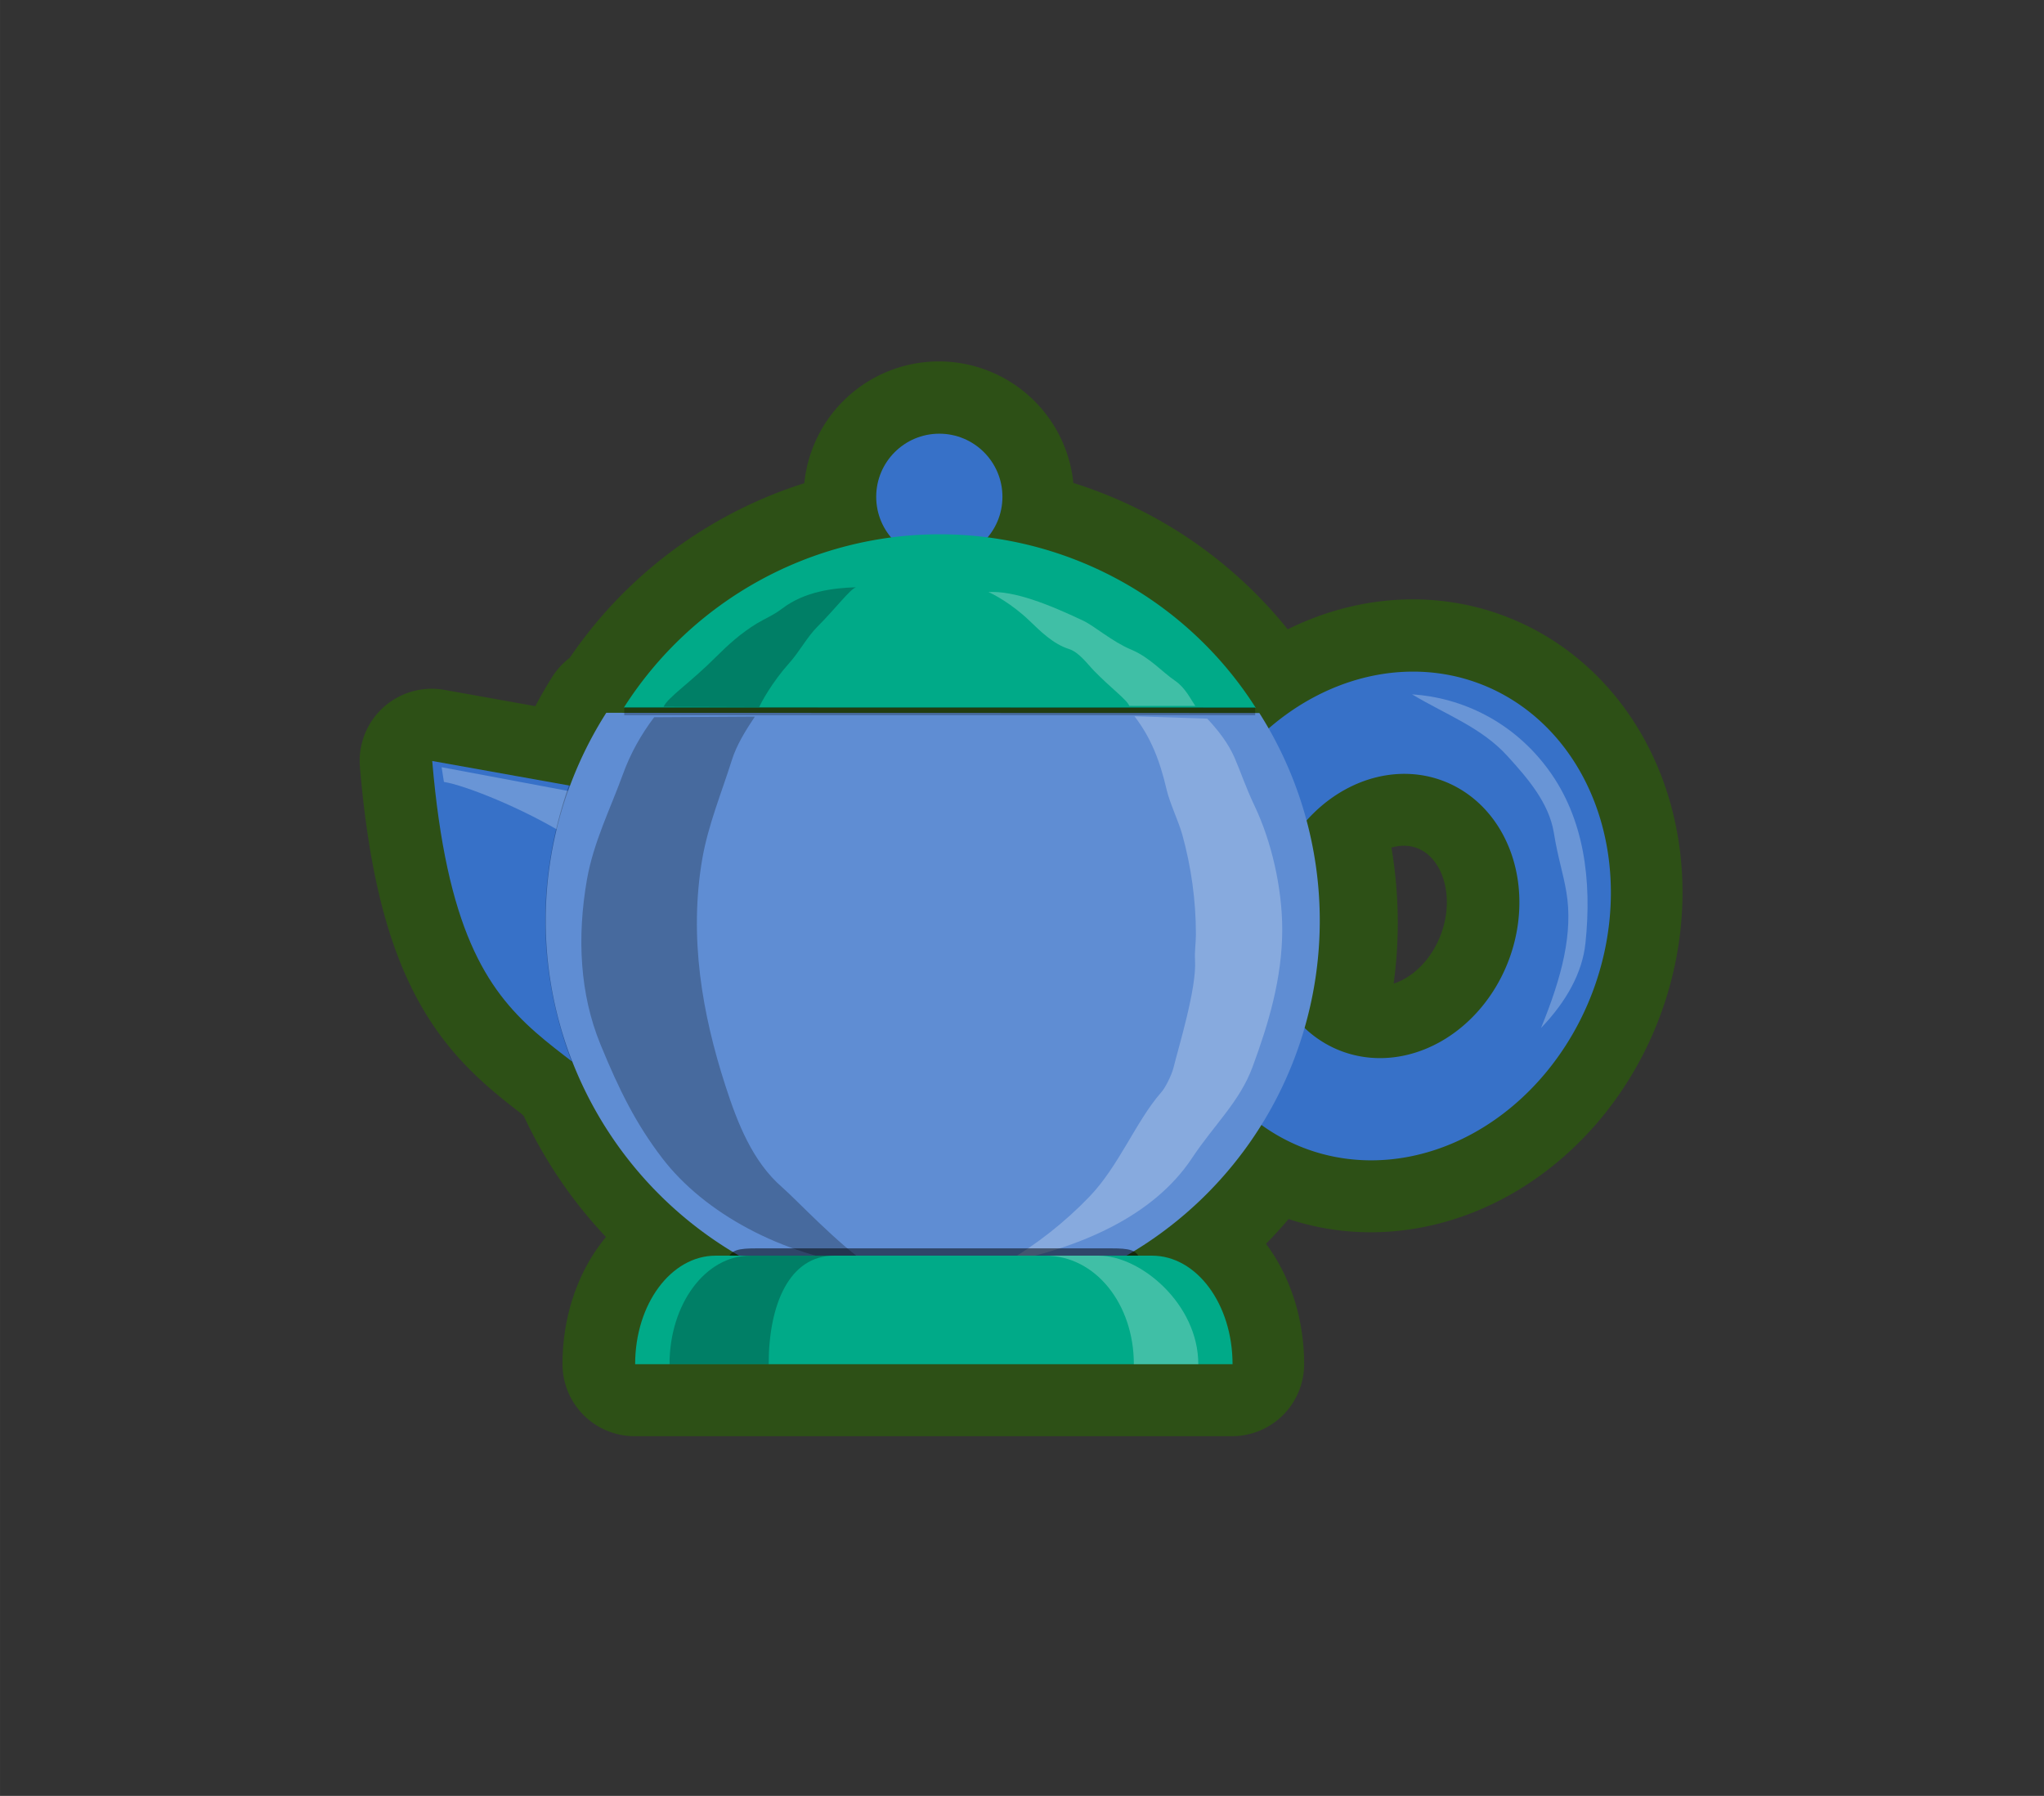 <?xml version="1.0" encoding="UTF-8"?>
<svg width="113.4mm" height="99.651mm" version="1.1" viewBox="0 0 428.59 376.63" xml:space="preserve" xmlns="http://www.w3.org/2000/svg"><rect x="0" y="0" width="428.59" height="376.63" fill="#333333" stroke="none"/><g transform="matrix(1.333 0 0 -1.333 -645.17 1093.5)"><g transform="translate(776.31 673.02)"><path d="m-144.63 79.111a9.929 9.929 0 0 1-9.929-9.929 9.929 9.929 0 0 1 2.392-6.448 58.916 58.916 0 0 1-42.097-26.726h0.076v-1.191h99.261v1.163h0.078a58.916 58.916 0 0 1-42.223 26.766 9.929 9.929 0 0 1 2.372 6.436 9.929 9.929 0 0 1-9.93 9.929zm74.836-37.436a39.055 33.719 69.651 0 1-22.547-8.549 60.792 60.792 0 0 1-0.924 1.629l-102.58 0.029a60.792 60.792 0 0 1-5.558-11.291l-1.323 0.237-0.163 0.057c-3e-3 -0.009-6e-3 -0.018-9e-3 -0.026l-21.502 3.853c2.76-32.509 11.626-39.339 21.907-47.218 0.016-0.042 0.028-0.084 0.044-0.126l0.929-0.631c0.257-0.198 0.519-0.406 0.778-0.606a60.792 60.792 0 0 1 24.103-28.45c-0.447-0.172-0.775-0.427-1.008-0.801h-2.175c-7.02 0-12.671-7.618-12.671-17.082h93.984c0 9.463-5.651 17.082-12.671 17.082h-2.175c-0.041 0.066-0.089 0.123-0.136 0.182a60.792 60.792 0 0 1 20.342 19.871 39.055 33.719 69.651 0 1 6.202-3.234 39.055 33.719 69.651 0 1 45.179 24.936 39.055 33.719 69.651 0 1-18.073 48.321 39.055 33.719 69.651 0 1-9.951 1.819zm-0.927-16.1a22.716 19.612 69.651 0 0 5.207-1.043 22.716 19.612 69.651 0 0 10.513-28.106 22.716 19.612 69.651 0 0-26.278-14.503 22.716 19.612 69.651 0 0-5.038 2.927 60.792 60.792 0 0 1 2.543 17.287 60.792 60.792 0 0 1-2.411 16.818 22.716 19.612 69.651 0 0 15.463 6.621z" fill="#5aa02c" stroke="#2d5016" stroke-linecap="round" stroke-linejoin="round" stroke-width="22.677" style="paint-order:markers fill stroke"/><g transform="matrix(.336 0 0 -.336 558.02 -223.23)"><circle cx="-2091" cy="-870.18" r="29.548" fill="#3771c8" style="paint-order:markers fill stroke"/><path d="m-2328.4-746.48 111.53 19.979 12.378 187.23c-49.421-94.487-110.58-50.191-123.91-207.2z" fill="#3771c8" style="paint-order:markers fill stroke"/><path d="m-2324-743.57 1.077 6.9c9.389 1.425 36.66 12.044 58.275 25.467l5.281-20.234z" fill="#fff" opacity=".25" style="paint-order:markers fill stroke"/><path d="m-2264.4-735.09c-15.803 45.536-14.07 88.566 1.31 129.5l23.537 15.986 36.681-123.81z" opacity=".25" style="paint-order:markers fill stroke"/><path d="m-2238.7-771.46a175.32 175.32 0 0 1 147.89-81.167 175.32 175.32 0 0 1 147.95 81.25" fill="#0a8" style="paint-order:markers fill stroke"/><path d="m-1973.1-708.7a100.34 116.22 20.349 0 0 53.784 143.79 100.34 116.22 20.349 0 0 134.44-74.204 100.34 116.22 20.349 0 0-53.784-143.79 100.34 116.22 20.349 0 0-134.45 74.205zm39.374 14.557a58.361 67.598 20.349 0 1 78.198-43.16 58.361 67.598 20.349 0 1 31.282 83.636 58.361 67.598 20.349 0 1-78.197 43.16 58.361 67.598 20.349 0 1-31.282-83.635z" fill="#3771c8" style="paint-order:markers fill stroke"/><path d="m-1869.7-777.69c16.584 9.904 32.474 15.471 44.76 28.991 9.415 10.361 19.355 21.856 21.626 35.782 1.991 12.208 4.281 18.395 5.872 27.796 3.218 19.02-2.025 39.641-11.872 63.673 11.877-12.377 19.365-25.847 20.817-39.782 3.063-29.376-0.584-58.317-17.364-81.199-16.534-22.546-40.501-33.723-63.839-35.261z" fill="#fff" opacity=".25" style="paint-order:markers fill stroke"/><path transform="scale(.265)" d="m-7325.2-2901.7a683.74 683.74 0 0 1 106.76 366.87 683.74 683.74 0 0 1-683.74 683.74 683.74 683.74 0 0 1-683.74-683.74 683.74 683.74 0 0 1 106.97-367.2" fill="#5f8dd3" style="paint-order:markers fill stroke"/><g transform="matrix(.591 0 0 .579 -1248.6 -585.02)" fill="#fff"><path d="m-1222.6-323.37c-3.578-5.292-7.93-14.74-15.899-20.276-10.528-7.314-20.339-19.096-34.912-25.289-15.01-6.379-29.047-19.079-38.133-23.452-27.346-13.164-54.332-24.287-74.994-23.086 3.311 1.268 18.386 9.308 32.482 23.107 8.573 8.392 18.697 18.813 31.178 22.885 8.188 2.671 14.206 11.501 19.99 17.593 13.659 14.387 26.058 23.381 27.999 28.474z" opacity=".25" style="paint-order:markers fill stroke"/><path d="m-1270.8-315.03c12.994 17.192 20.109 35.82 25.511 59.484 2.462 10.784 9.531 25.756 12.39 36.296 7.034 25.931 10.751 53.01 10.787 80.654-0.01 6.929-1.157 13.823-0.715 20.679 1.458 22.63-12.951 70.04-17.068 87.167-1.3 5.406-6.496 16.63-10.221 20.456-19.651 23.175-33.094 59.105-56.431 83.84-19.294 20.451-41.525 38.429-66.302 53.245 58.642-12.258 116.85-37.093 147.66-84.545 17.53-26.998 37.774-45.614 47.884-73.546 12.734-35.181 23.529-71.906 23.575-111.24-0.034-33.564-8.436-71.091-21.932-100.05-7.17-15.385-11.344-28.474-15.863-38.972-5.149-11.962-12.923-22.016-21.612-31.548z" opacity=".25" style="paint-order:markers fill stroke"/></g><path d="m-2175.3-771.72c0.65-1.786 6.117-11.795 14.036-20.604 4.784-5.322 8.327-12.151 13.112-16.948 8.721-8.744 15.193-17.464 18.105-18.542v-2.9e-4c-10.633 0.31-24.064 1.977-34.56 9.989-4.08 3.114-8.357 4.836-11.81 6.948-7.454 4.561-13.403 9.931-19.009 15.543-12.471 12.485-22.699 19.055-24.658 23.474z" opacity=".25" style="paint-order:markers fill stroke"/><path d="m-2224.5-766.97c-6.1 8.088-11.086 16.915-14.56 26.511-5.859 16.189-13.839 31.989-16.908 49.498-4.755 27.245-3.26 53.741 6.272 77.049 8.81 21.543 16.702 37.348 28.938 53.359 19.832 25.952 56.179 45.388 94.68 50.388 0.969 0.1 1.938 0.19 2.909 0.272-15.596-10.537-34.576-31.044-41.434-37.001-13.866-12.045-20.866-29.974-26.555-47.571-10.82-33.472-17.188-69.405-10.781-106.41 2.799-15.867 9.002-30.745 13.795-45.991 2.182-6.941 6.259-13.629 10.781-20.382z" opacity=".25" style="paint-order:markers fill stroke"/><path d="m-2176.5-518.28h165.93c16.969 0 14.235 2.667 14.235 32.863h-194.4c0-30.195-2.734-32.863 14.235-32.863z" opacity=".5" style="paint-order:markers fill stroke"/><path d="m-2195.7-514.86h204.27c20.89 0 37.707 22.671 37.707 50.832h-279.68c0-28.161 16.818-50.832 37.707-50.832z" fill="#0a8" style="paint-order:markers fill stroke"/><path d="m-2041.4-514.86c23.534 0 41.472 22.672 41.472 50.833h30.176c0-28.161-26.952-50.833-46.644-50.833z" fill="#fff" opacity=".25" style="paint-order:markers fill stroke"/><path d="m-2179.6-514.86c-20.89 0-37.706 22.672-37.706 50.833h46.422c0-28.161 9.752-50.833 30.641-50.833z" opacity=".25" style="paint-order:markers fill stroke"/><rect x="-2238.5" y="-771.71" width="295.38" height="3.797" opacity=".25" style="paint-order:markers fill stroke"/></g></g></g></svg>
